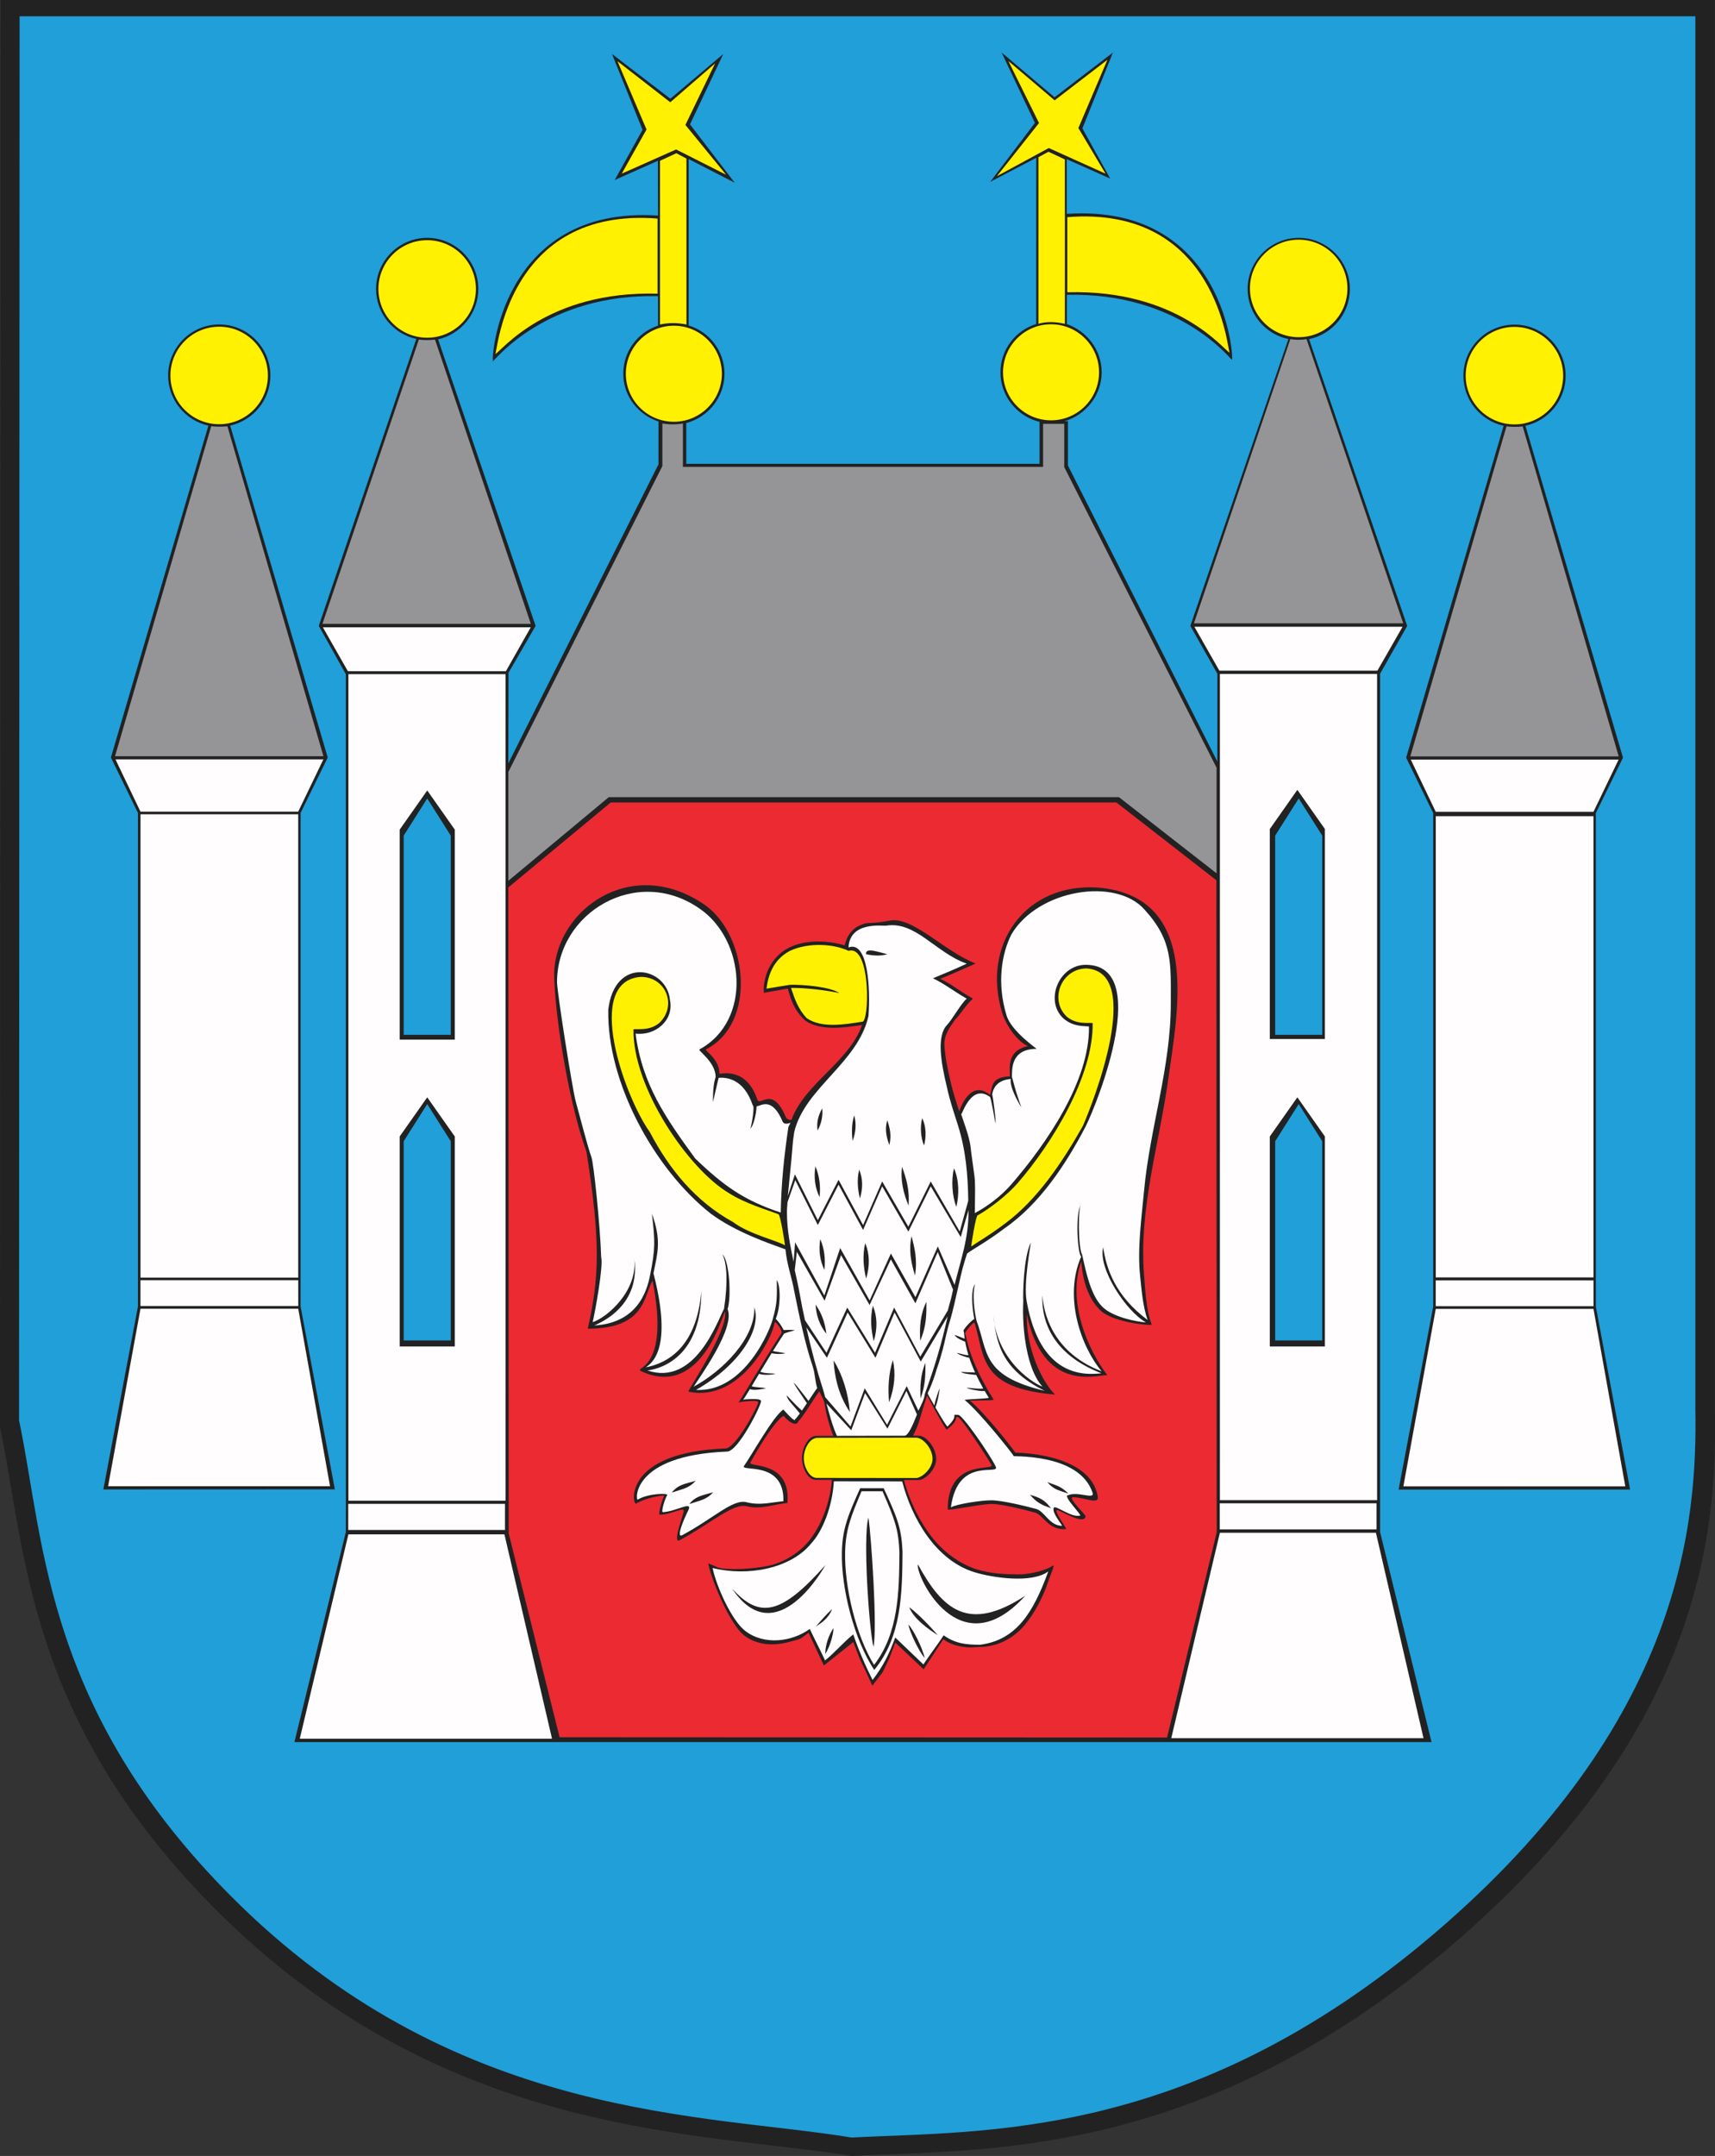 <?xml version="1.0" encoding="ISO-8859-1" standalone="yes"?>
<svg width="531.69" height="668.218">
  <rect width="100%" height="100%" fill="#333333" stroke="none"/>
  <defs> 
    <marker id="ArrowEnd" viewBox="0 0 10 10" refX="0" refY="5" 
     markerUnits="strokeWidth" 
     markerWidth="4" 
     markerHeight="3" 
     orient="auto"> 
        <path d="M 0 0 L 10 5 L 0 10 z" /> 
    </marker>
    <marker id="ArrowStart" viewBox="0 0 10 10" refX="10" refY="5" 
     markerUnits="strokeWidth" 
     markerWidth="4" 
     markerHeight="3" 
     orient="auto"> 
        <path d="M 10 0 L 0 5 L 10 10 z" /> 
    </marker> </defs>
<g>
<path style="stroke:none; fill-rule:evenodd; fill:#222222" d="M 0 442.328L 0.172 0L 531.637 0L 531.637 438.203C 532.328 474.644 527.363 537.519 448.676 604.097C 371.117 669.718 304.887 665.984 264.051 668.218C 218.199 660.656 140.68 663.062 70.43 595.328C 7.965 534.988 8.137 480.492 0.008 442.328"/>
<path style="stroke:none; fill-rule:evenodd; fill:#ec2a32" d="M 157.586 275.047L 189.348 248.715L 346.113 248.715L 377.105 272.824L 377.211 474.91L 361.82 538.523L 173.484 538.437L 157.707 475.293L 157.586 275.043L 157.586 275.047zM 283.035 444.953L 284.988 445.008C 287.016 445.008 290.058 448.39 290.23 451.941C 290.391 455.32 286.855 458.707 284.82 458.707L 280.242 458.722C 282.285 466.523 286.344 473.59 290.062 477.816C 293.781 482.043 298.519 485.086 302.918 486.441C 307.312 487.793 312.051 487.961 315.941 487.961C 319.832 487.961 324.738 486.441 326.09 485.425C 327.441 484.414 325.922 487.285 324.738 490.836C 323.555 494.386 321.019 499.629 317.805 503.519C 314.594 507.406 309.687 510.453 303.598 510.453C 302.078 510.453 300.723 510.789 299.031 510.453C 297.34 510.285 294.805 509.777 292.437 508.086L 286.348 517.386L 277.555 509.101L 275.695 514.004L 273.668 518.23L 270.457 522.457L 268.43 518.062L 266.57 514.172L 264.543 508.929L 255.41 516.199L 250.676 506.05C 247.633 508.246 248.984 507.742 244.586 508.925C 240.191 510.105 234.945 510.105 230.719 506.898C 226.492 503.687 220.742 490.324 219.558 484.574C 222.434 485.586 222.262 486.093 225.308 486.261C 228.351 486.429 233.258 486.261 237.656 485.418C 242.051 484.574 246.621 482.207 250.172 478.316C 253.723 474.429 257.273 466.937 257.902 458.656L 252.793 458.656C 250.59 458.656 248.652 455.148 248.652 451.933C 248.652 448.55 250.68 445.047 253.047 445.043L 258.383 445.043C 257.516 443.199 256.348 439.015 255.922 436.769C 255.5 434.523 255.965 435.027 254.027 431.265C 253.844 431.062 248.508 439.945 247.496 440.453C 247.664 440.621 246.625 443.027 242.906 438.804C 239.863 440.664 234.473 449.988 232.637 453.261C 231.703 454.925 245.281 452.418 244.121 465.824C 240.234 466.16 235.781 467.953 231.574 466.859C 227.328 465.758 220.73 471.949 210.75 477.355C 208.558 478.543 211.211 471.246 211.918 468.695C 212.512 466.55 208.785 469.336 204.555 469.48C 203.879 469.5 205.398 464.3 205.906 463.797C 206.582 463.121 200.598 464.004 197.215 466.035C 195.953 466.543 193.019 450.117 224.953 448.933C 228.269 448.765 235.16 435.476 235.086 434.621C 234.996 433.558 228.379 434.722 228.887 434.722C 229.223 434.722 237.453 420.472 242.191 413.371C 242.867 412.359 240.199 409.117 240.129 409.976C 239.816 413.695 229.883 434.785 213.426 431.328C 212.934 431.226 225.656 412.703 224.793 406.601C 224.59 405.14 218.113 433.797 198.957 425.066C 195.652 423.562 208.031 425.769 202.301 396.922C 199.558 401.468 200.281 411.84 182.219 411.82C 185.887 395.726 186.156 384.347 181.812 356.925C 176.734 343.132 172.434 317.832 171.859 304.011C 170.441 283.246 194.969 264.324 218.383 280.379C 231.797 289.687 234.797 317.078 218.867 325.246C 218.363 325.582 223.051 328.199 223.051 332.765C 223.051 333.101 231.211 330.25 234.762 340.734C 235.605 343.269 239.348 336.168 243.578 346.144C 243.578 346.144 243.984 347.222 245.363 347.097C 249.469 335.793 263.215 329.211 267.273 317.66C 261.961 318.519 254.246 319.632 249.57 316.254C 246.18 313.043 245.219 309.945 244.242 306.394L 236.812 307.718C 236.469 303.277 238.633 296.679 244.664 293.695C 250.055 291.027 257.137 291.554 261.867 293.015C 262.437 290.449 263.848 288.129 266.269 286.961C 269.465 285.418 268.777 286.672 275.883 285.324C 282.984 283.98 292.824 294.933 302.465 298.632C 297.562 300.82 295.203 301.867 291.48 303.382C 295.199 305.062 297.07 306.984 301.637 309.508C 299.777 311.019 297.758 314.394 296.066 316.074C 294.976 317.754 292.617 320.484 292.781 323.847C 292.945 327.207 293.781 331.382 294.738 335.433C 295.504 338.683 296.32 341.175 297.367 344.441C 297.644 343.695 300.816 334.332 306.945 339.363C 307.75 337.019 307 333.797 313.098 333.625C 313.246 331.804 311.617 325.746 318.742 324.195C 316.277 323.441 312.211 318.789 310.695 313.879C 304.25 292.988 317.644 273.472 340.601 275.105C 372.625 278.023 365.035 313.832 362.168 334.55C 359.371 354.781 353.027 374.586 354.691 395.234C 355.07 399.98 355.367 406.175 357.058 410.574C 356.891 410.91 344.816 409.984 340.926 405.922C 337.375 402.371 335.641 396.863 335.211 390.988C 330.766 403.371 337.258 418.351 343.273 426.179C 339.723 426.238 323.441 431.64 318.328 407.293C 318.051 417.629 322.879 428.09 327.074 432.226C 303.746 430.273 305.359 420.824 302.187 410.066C 301.976 409.343 298.883 413.07 299.223 413.406C 299.726 413.91 299.773 420.64 308.062 433.836C 308.062 434.172 300.461 433.929 300.754 434.172C 305.543 438.164 313.777 448.718 314.789 450.238C 313.605 450.238 338.18 449.894 340.332 463.937C 340.719 466.465 336.055 464.058 332.672 464.058C 330.812 464.058 336.621 469.472 336.558 469.976C 336.211 472.797 328.918 468.258 327.891 468.035C 326.238 467.679 330.855 473.879 330.519 473.91C 325 474.414 323.527 469.527 320.836 468.797C 317.269 467.836 310.562 466.136 307.348 466.136C 304.137 466.136 293.816 468.332 293.816 467.828C 293.816 451.761 308.605 456.136 307.348 453.961C 305.453 450.687 298.516 440.328 297.539 439.722C 297.098 439.019 296.551 439.195 296.402 439.273C 296.488 440.468 295.254 441.73 293.551 443.101C 293.215 443.437 287.422 432.55 287.441 432.504C 286.324 435.804 286.336 435.941 285.875 437.437C 285.156 439.777 284.609 442.105 283.078 444.941"/>
<path style="stroke:none; fill-rule:evenodd; fill:#fff101" d="M 132.434 104.672C 124.109 104.672 117.32 97.886 117.32 89.558C 117.32 81.234 124.105 74.445 132.434 74.445C 140.758 74.445 147.547 81.23 147.547 89.558C 147.547 97.882 140.762 104.672 132.434 104.672zM 402.621 104.508C 394.301 104.508 387.512 97.718 387.512 89.394C 387.512 81.074 394.297 74.285 402.621 74.285C 410.945 74.285 417.734 81.07 417.734 89.394C 417.734 97.718 410.945 104.508 402.621 104.508zM 283.918 458.097L 253.176 458.062C 251.062 458.062 249.203 454.859 249.203 451.925C 249.203 448.84 251.148 445.64 253.418 445.636L 284.078 445.597C 286.023 445.597 288.941 448.683 289.105 451.925C 289.262 455.011 285.867 458.101 283.914 458.101L 283.918 458.097zM 267.238 316.679C 262.012 317.488 254.672 318.789 250.086 315.547C 247.43 312.754 246.273 309.347 245.234 306.195C 247.184 306.144 253.223 306.363 260.199 307.773C 257.281 305.82 248.953 305.125 244.914 305.226L 237.629 306.425C 238.152 302.523 239.5 297.531 245.012 294.644C 250.949 291.984 258.625 292.582 263.078 294.711C 270.129 292.648 269.551 317.34 267.238 316.679zM 301.101 386.343C 302.93 385.027 306.754 382.898 311.75 379.105C 321.601 371.758 329.348 360.269 335.719 348.957C 338.859 341.816 354.723 301.398 336.898 300.16C 329.078 300.16 325.164 309.832 330.746 315.125C 333.742 317.593 337.25 316.91 338.75 317.074C 339.008 333.539 326.105 354.535 315.437 366.765C 312.277 370.39 306.934 374.539 303.105 376.683C 302.531 376.683 301.027 386.175 301.109 386.34L 301.101 386.343zM 243.34 386C 241.512 384.683 232.246 382.554 227.25 378.761C 215.59 372.324 207.488 362.382 201.469 350.89C 193.566 339.879 180.879 304.015 198.703 302.777C 206.523 302.777 209.984 311.765 204.402 317.058C 201.406 319.527 197.898 318.843 196.398 319.008C 196.074 337.09 213.539 362.515 226.062 369.836C 231.039 373.004 237.516 374.875 241.344 376.336C 241.918 376.336 243.422 385.828 243.336 385.992L 243.34 386zM 221.691 19.66L 207.801 31.699L 191.434 18.98L 200.437 40.136L 192.754 53.82L 209.609 46.324L 225.101 54.152L 212.492 38.722L 221.691 19.656L 221.691 19.66zM 153.558 109.734C 155.484 108.816 169.598 90.082 203.867 91.023L 203.867 67.754C 157.215 64.043 154.207 109.222 153.558 109.734zM 212.812 49.148L 209.695 47.488L 204.617 49.836L 204.617 100.582C 207.402 99.961 210.133 100.027 212.816 100.582L 212.816 49.152L 212.812 49.148zM 208.91 130.722C 200.711 130.722 194.023 124.039 194.023 115.836C 194.023 107.636 200.707 100.949 208.91 100.949C 217.109 100.949 223.797 107.632 223.797 115.836C 223.797 124.035 217.113 130.722 208.91 130.722zM 381.199 109.289C 379.273 108.371 365.164 89.636 330.891 90.578L 330.891 67.308C 377.543 63.597 380.551 108.777 381.199 109.289zM 321.941 48.718L 325.058 47.039L 330.137 49.414L 330.137 100.359C 327.25 99.734 324.445 99.593 321.937 100.359L 321.937 48.722L 321.941 48.718zM 312.625 18.918L 326.957 31.105L 343.324 18.535L 334.32 39.691L 342.738 53.82L 325.148 45.882L 309.066 54.597L 322.117 38.132L 312.625 18.918zM 325.848 130.277C 334.043 130.277 340.734 123.59 340.734 115.39C 340.734 107.191 334.047 100.504 325.848 100.504C 317.648 100.504 310.961 107.187 310.961 115.39C 310.961 123.59 317.648 130.277 325.848 130.277zM 67.945 131.484C 59.625 131.484 52.836 124.695 52.836 116.371C 52.836 108.047 59.621 101.258 67.945 101.258C 76.269 101.258 83.058 108.043 83.058 116.371C 83.058 124.691 76.273 131.484 67.945 131.484zM 469.508 131.539C 461.187 131.539 454.398 124.75 454.398 116.425C 454.398 108.105 461.184 101.316 469.508 101.316C 477.832 101.316 484.621 108.101 484.621 116.425C 484.621 124.75 477.836 131.539 469.508 131.539"/>
<path style="stroke:none; fill-rule:evenodd; fill:#fffdfd" d="M 108.012 208.945L 156.746 208.945L 156.746 465.132L 108.012 465.132L 108.012 208.945zM 156.383 475.558L 171.141 538.898L 92.937 538.898L 108.008 475.558L 156.379 475.558L 156.383 475.558zM 100.098 194.425L 164.547 194.425L 156.836 208.043L 107.851 208.043L 100.101 194.425L 100.098 194.425zM 107.961 466.097L 156.566 466.097L 156.566 474.199L 107.961 474.199L 107.961 466.097zM 378.195 208.89L 426.93 208.89L 426.93 464.965L 378.195 464.965L 378.195 208.89zM 426.566 475.058L 441.324 538.734L 363.121 538.734L 378.191 475.058L 426.562 475.058L 426.566 475.058zM 370.281 194.258L 434.824 194.258L 427.023 207.875L 378.035 207.875L 370.285 194.258L 370.281 194.258zM 378.144 465.937L 426.75 465.937L 426.75 474.011L 378.144 474.011L 378.144 465.937zM 251.047 504.879C 245.461 508.91 236.934 509.965 231.09 505.523C 226.863 502.312 222.101 491.726 220.918 485.976C 231.785 488.703 245.172 486.191 251.531 478.332C 255.082 474.445 258.039 467.004 258.519 459.113C 265.961 459.14 272.25 459.109 279.691 459.136C 282.684 470.617 290.098 483.593 302.078 487.281C 307.734 489.019 319.914 490.843 324.988 487.043C 320.289 500.004 314.984 508.308 303.891 509.769C 299.699 509.769 296.266 509.496 292.562 506.847C 290.535 509.945 288.308 512.781 286.277 515.882C 283.348 513.121 280.48 510.293 277.551 507.531C 275.527 512.863 273.984 516.129 270.516 520.691C 268.273 516.254 266.137 511.308 264.531 506.562C 261.488 508.984 258.84 512.203 255.793 514.629C 254.215 511.246 252.637 508.261 251.058 504.879L 251.047 504.879zM 255.887 485.101C 242.273 500.394 235.566 501.89 226.961 492.355C 240.742 512.902 255.898 485.097 255.887 485.101zM 257.969 498.699C 256.891 501.574 254.641 503.039 252.887 504.14C 255.082 501.648 255.98 500.613 257.969 498.699zM 255.859 512.625C 257.68 509.804 258.473 505.558 258.375 504.613C 257.082 506.601 255.832 509.656 255.859 512.625zM 286.668 513.879C 284.551 511.355 281.906 505.398 281.637 503.562C 283 504.808 285.957 510.613 286.668 513.879zM 281.875 498.113C 283.305 501.918 288.426 505.347 290.75 506.804C 287.844 503.504 284.953 500.5 281.875 498.113zM 284.566 484.867C 292.258 498.894 300.223 506.117 317.859 494.574C 297.348 517.234 283.75 488.121 284.566 484.867zM 273.953 461.246C 278.18 470.379 279.465 473.511 279.805 480.953C 279.691 493.781 279.57 507.211 271.027 517.59C 264.797 508.136 260.742 492.297 261.004 481.015C 261.172 473.742 262.961 469.535 266.68 461.25L 273.953 461.25L 273.953 461.246zM 273.605 462.199C 277.391 470.922 278.543 473.918 278.844 481.027C 278.742 493.285 278.637 506.113 270.98 516.027C 265.398 506.996 261.769 491.863 262.004 481.086C 262.152 474.14 263.754 470.121 267.09 462.203L 273.601 462.203L 273.605 462.199zM 270.797 510.414C 272.047 504.722 270.094 475.843 269.23 470.371C 267.473 476.382 269.441 505.246 270.797 510.414zM 299.84 388.472C 299.535 389.351 299.281 390.199 299.035 391C 298.203 393.695 297.516 396.886 296.836 399.918C 296.16 402.777 295.484 406.14 294.473 409.508C 293.457 412.703 292.953 415.734 292.273 418.258C 291.769 420.105 291.09 422.461 290.414 424.312C 289.906 426.16 288.957 428.882 288.047 430.875C 287.828 431.359 287.812 431.086 287.609 431.937C 287.609 431.98 288.527 433.652 289.656 435.632C 289.973 434.004 291.019 430.754 291.332 430.414C 290.824 433.711 290.695 434.011 290.012 436.258C 291.668 439.132 293.601 442.351 293.793 442.117C 297.004 438.906 295.277 438.84 296.16 438.398C 296.308 438.324 295.562 438.527 297.082 438.527C 298.434 438.527 306.941 450.906 308.578 454.336C 310.691 457.816 296.961 450.804 294.797 467.195C 296.41 466.191 304.109 465.004 307.324 465.004C 310.535 465.004 317.621 466.703 321.187 467.664C 323.879 468.39 325.348 472.902 329.238 472.902C 329.574 472.902 325.863 468.726 326.734 467.277C 327.25 466.422 332.32 470.543 334.902 469.722C 335.383 469.57 329.277 463.425 331.141 463.425C 334.101 462.164 338.934 464.691 338.801 462.925C 334.773 449.824 312.226 451.672 314.266 451.242C 313.254 449.722 303.891 437.906 299.098 433.914C 298.808 433.675 306.535 433.535 306.535 433.199C 306.082 432.472 305.652 431.765 305.25 431.078C 304.863 431.414 299.758 430.515 299.75 430.105C 299.777 430.125 305.062 430.656 304.793 430.277C 303.965 428.816 303.258 427.441 302.652 426.156C 301.617 426.023 298.598 425.836 297.902 425.211C 298.648 425.234 300.918 425.375 302.297 425.394C 301.539 423.718 300.953 422.199 300.504 420.843C 299.535 420.675 297.117 419.898 296.668 419.293C 298.676 419.8 299.453 420.043 300.25 420.05C 299.734 418.375 299.426 416.972 299.234 415.851C 298.558 415.57 296.469 414.789 295.934 413.75C 297.496 414.238 299.098 415.008 299.082 414.898C 298.887 413.484 298.867 412.695 298.711 412.535C 298.43 412.254 301.027 409.316 302.051 408.812C 301.492 406.082 300.801 399.793 302.289 397.98C 301.769 399.554 301.523 403.789 302.711 409.226C 306.387 419.008 304.184 426.382 323.879 431.07C 309.684 424.07 309.012 415.328 307.918 407.758C 309.328 422.605 321.398 429.25 323.187 429.758C 318.422 424.644 316.797 412.336 317.238 403.304C 317.125 401.082 317.234 390.156 319.551 385.136C 319.621 385.648 317.219 397.707 318.301 403.386C 322.422 426.359 335.508 426.32 341.453 425.629C 326.719 419.965 322.801 409.91 323.172 401.461C 323.769 409.699 328.273 419.953 341.539 425.019C 335.086 417.328 329.703 401.918 335.199 389.461C 334.086 388.707 333.23 375.949 335.199 373.211C 334.184 373.894 334.223 386.691 335.473 388.855C 336.656 394.097 338.113 401.371 341.664 404.922C 344.945 408.343 352.805 409.722 355.281 409.867C 349.172 406.457 340.363 393.23 342.008 386.574C 342.973 393.187 345.723 401.617 355.773 409.097C 354.308 404.875 353.949 400.093 353.473 395.617C 352.551 387.004 353.891 377.668 354.687 369.062C 356.496 349.492 362.973 330.992 362.973 311.047C 362.973 298.5 363.641 291.597 354.855 281.953C 345.961 271.793 321.836 275.66 313.586 289.562C 310.586 295.441 308.949 304.632 312.066 314.765C 313.586 319.668 321.535 325.082 321.367 325.082C 313.234 325.082 313.769 331.703 313.726 333.773C 314.141 335.164 314.785 338.187 316.648 343.191C 315.437 341.304 312.957 336.754 313.367 334.402C 308.793 334.82 307.867 337.605 307.594 339.203C 307.836 339.75 308.937 348.125 308.598 348.101C 308.562 347.988 307.223 340.078 306.906 339.972C 301.074 335.742 298.34 345.375 297.996 345.351C 299.226 349.195 300.797 352.871 301.074 357.004C 301.41 359.468 301.75 361.937 302.086 364.406C 302.422 366.929 302.254 370.293 302.254 373.156C 302.254 373.871 302.242 375.269 302.223 376.004C 302.219 376.14 302.215 375.679 302.148 376.019C 305.976 374.031 310.375 370.742 313.59 367.019C 324.426 354.472 337.867 335.031 337.605 318.136C 336.086 317.968 332.875 318.304 329.828 315.773C 323.676 310.347 328.223 299.031 336.594 299.031C 357.191 299.031 340.418 341.449 336.594 349.097C 330.558 360.703 322.363 373.187 311.394 380.726C 306.32 384.613 301.754 387.093 299.855 388.465L 299.84 388.472zM 331.269 462.937C 327.996 461.816 326.789 461.738 324.676 459.367C 327.848 460.511 328.906 460.687 331.269 462.937zM 325.836 467.437C 322.562 466.316 321.43 465.652 319.316 463.285C 322.707 464.281 323.84 464.945 325.836 467.437zM 243.512 387.211C 243.922 391.843 245.449 395.722 246.25 400.254C 247.797 407.953 249.504 416.191 252 423.644C 252.676 425.66 252.699 428.226 253.363 430.265C 253.285 430.199 252.058 432.07 250.644 434.187C 247.344 429.875 245.844 428.062 246.156 428.754C 246.394 429.289 247.73 431.343 250.16 434.914C 249.523 435.867 249.191 436.375 248.605 437.203C 245.629 434.511 243.496 431.843 243.902 432.64C 244.293 434.129 245.633 435.132 247.969 438.093C 247.258 439.078 246.684 439.793 246.422 439.922C 246.59 440.09 246.59 441.105 242.871 436.879C 239.828 438.738 232.894 451.254 230.695 454.3C 229.176 456.328 243.211 452.441 242.871 465.293C 238.98 465.629 235.769 466.644 231.539 465.629C 227.312 464.445 221.562 470.363 211.582 475.777C 209.387 476.961 212.09 470.703 213.273 468.336C 215.133 464.785 209.723 468.504 205.496 468.672C 204.82 468.672 206.34 463.937 206.848 463.429C 207.523 462.754 201.098 462.754 197.715 464.781C 197.039 465.289 195.519 451.082 225.453 449.898C 229.004 449.73 236.277 435.015 235.937 434.168C 235.601 433.156 229.851 433.832 230.359 433.832C 230.465 433.832 231.277 432.535 232.488 430.535C 233.719 431.035 236.062 430.578 237.516 430.297C 235.535 429.879 234.152 430.078 233.031 429.64C 233.715 428.504 234.496 427.199 235.328 425.808C 237.055 426.363 239.805 426.031 240.383 425.765C 239.793 425.636 236.941 425.758 235.726 425.152C 236.84 423.297 238.035 421.316 239.215 419.406C 240.734 419.758 242.73 419.691 243.445 419.398C 241.453 419.054 240.246 418.898 239.629 418.738C 240.832 416.793 242.004 414.937 243.043 413.386C 243.16 413.211 245.09 412.656 246.41 412.297C 245.336 412.05 242.953 412.308 242.894 412.183C 242.41 411.027 241.246 409.457 240.5 408.754C 242.117 404.933 241.976 398.316 240.824 396.75C 240.859 401.382 241.047 403.804 239.656 408.488C 238.992 411.816 230.894 431.613 215.781 430.785C 229.441 423.008 236.105 411.972 233.871 405.191C 234.148 414.711 224.277 424.754 215.047 429.797C 216.91 426.8 227.988 411.668 225.57 405.742C 226.789 401.988 226.133 390.761 224 388.804C 225.398 391.699 225.676 397.527 224.469 405.636C 222.312 409.789 215.426 429.675 200.715 424.761C 206.203 424.07 217.359 419.488 217.434 400.312C 216.34 412.91 210.961 421.664 200.211 423.8C 202.008 422.504 208.684 418.23 202.594 394.672C 203.824 388.297 205.168 384.644 202.105 376.168C 203.125 384.683 203.137 387.136 201.656 394.656C 200.945 398.097 198.965 409.968 184.254 410.816C 194.715 406.218 197.777 398.035 196.656 390.234C 197.641 400.199 188.258 408.297 183.738 409.804C 184.566 406.281 187.094 392.273 186.383 389.711C 186.047 379.394 184.016 360.281 183.34 358.59C 182.156 355.379 179.621 345.398 178.437 341.168C 177.426 337.281 172.859 308.523 172.687 304.465C 172.687 282.863 197.285 268.175 216.664 281.461C 231.062 291.058 233.32 316.328 216.832 325.269C 216.297 325.558 221.867 329.222 221.867 333.789C 221.328 335.558 221.051 337.277 221.008 341.558C 221.098 341.554 222.707 334.066 222.828 334.054C 224.898 333.91 230.488 334.035 233.363 342.554C 234.133 342.828 232.832 349.699 232.605 349.808C 233.512 349.156 234.465 345.418 234.558 342.91C 236.203 342.597 239.398 339.968 242.703 347.761C 243.113 348.308 243.723 348.472 245.051 347.996C 244.828 348.636 244.555 348.8 244.398 349.445C 243.058 358.582 242.23 366.578 242.043 375.812C 230.684 372.082 224.359 367.523 215.555 359.09C 206.465 346.613 199.101 336.16 197.039 320.355C 203.121 321.113 209.062 316.25 207.695 309.871C 206.695 299.679 190.531 296.254 188.582 312.914C 188.105 335.39 202.848 362.379 220.379 376.175C 228.156 381.906 238.187 385.289 243.516 387.222L 243.512 387.211zM 213.695 466.16C 216.969 465.039 218.976 464.886 221.09 462.519C 217.699 463.515 215.691 463.668 213.695 466.16zM 208.258 462.609C 211.531 461.488 213.539 461.336 215.648 458.968C 212.258 459.965 210.25 460.117 208.258 462.609zM 300.168 372.211L 297.539 381.703L 288.547 366.179L 281.613 380.218L 273.496 366.179L 267.578 379.711L 259.969 365.672L 253.543 378.187L 246.441 363.98L 244.242 370.707C 246.48 348.609 245.332 357.23 246.226 350.89C 249.453 337.211 265.969 329.508 269.246 314.898C 269.902 306.41 269.086 291.39 263.058 293.648C 263.484 285.406 273.762 287.082 274.785 286.89C 283.863 285.441 290.066 295.277 299.715 298.679C 295.039 300.847 292.781 301.711 289.234 303.211C 292.781 304.879 295.359 307.019 299.715 309.519C 297.941 311.019 295.199 316.027 293.586 317.695C 291.973 319.363 291.488 322.367 291.652 325.703C 291.812 329.039 292.617 333.043 293.586 337.047C 294.391 340.882 295.808 345.062 296.973 348.726C 299.434 356.476 300.066 364.105 300.184 372.203L 300.168 372.211zM 268.473 295.726C 270.484 296.203 273.07 296.398 275.086 295.73C 272.508 295.191 268.297 293.441 268.473 295.726zM 286.465 355.039C 287.187 352.468 287.176 349.14 285.898 346.566C 285.195 349.281 285.457 352.609 286.465 355.039zM 275.723 354.875C 276.488 351.73 275.781 349.476 275.098 347.203C 274.258 349.758 274.746 352.316 275.723 354.875zM 264.34 353.613C 265.359 350.832 265.519 348.187 264.82 345.691C 264.016 348.332 264 350.972 264.34 353.613zM 253.484 350.422C 254.676 348.129 255.152 345.832 254.91 343.539C 253.578 345.832 253.101 348.129 253.484 350.422zM 296.473 374.062C 297.391 370.429 297.375 365.726 295.75 362.09C 294.855 365.925 295.187 370.629 296.473 374.062zM 281.664 373.664C 282.07 368.597 280.863 365.121 279.676 361.617C 279.082 365.758 280.078 369.742 281.664 373.664zM 266.594 371.445C 267.582 368.215 267.504 365.242 266.363 362.535C 265.633 365.582 265.887 368.535 266.594 371.445zM 254.082 371.031C 254.461 367.593 254.035 364.41 252.793 361.492C 252.254 364.984 252.684 368.164 254.082 371.031zM 284.277 438.402L 281.016 431.097L 275.133 442.797L 268.199 431.773L 263.906 443.3L 256.215 434.996C 257.207 438.578 258.039 441.808 259.453 445.027L 280.414 444.988C 281.547 444.988 282.957 441.816 284.285 438.398L 284.277 438.402zM 284.715 437.218L 281.101 429.617L 275.016 441.625L 268.082 430.293L 263.687 442.132L 255.812 433.008C 255.469 431.828 255.625 432.121 255.262 430.988C 253.219 424.636 251.449 418.109 249.969 411.371L 256.367 420.824L 262.793 406.785L 271.418 420.824L 277.336 406.785L 285.453 422.008L 293.805 407.976C 291.937 416.402 289.711 423.886 286.797 431.832C 286.488 432.675 286.976 432.824 284.723 437.222L 284.715 437.218zM 249.574 409.211L 256.23 419.297L 262.656 405.261L 271.281 419.297L 277.199 405.261L 285.316 420.484L 293.871 406.113C 294.32 404.195 294.742 403.039 295.164 401.132C 295.316 400.429 295.289 400.414 295.469 399.722L 290.726 388.023L 283.793 403.945L 276.184 390.316L 269.59 404.472L 260.746 389.011L 255.648 403.144L 247.035 387.98L 246.391 393.668C 247.078 396.816 247.402 398.125 247.98 401.293C 248.562 404.492 248.832 405.929 249.566 409.218L 249.574 409.211zM 295.937 398.242L 290.742 386.312L 283.808 402.043L 276.199 388.511L 269.605 403.058L 260.473 386.82L 255.57 401.535L 246.5 385.043L 246.031 391.097C 244.945 385.843 243.973 381.215 243.973 375.754C 243.973 374.054 244.07 374.273 244.144 372.609L 246.547 365.773L 253.543 379.687L 259.969 367.172L 267.578 381.211L 273.496 367.679L 281.613 381.718L 288.547 367.679L 297.848 383.41L 300.258 375.027C 300.363 383.668 297.945 390.121 295.937 398.246L 295.937 398.242zM 283.676 395.304C 284.469 390.285 283.527 386.726 282.605 383.14C 281.699 387.226 282.391 391.273 283.676 395.304zM 268.519 396.285C 269.719 392.3 269.625 388.636 268.242 385.297C 267.355 389.054 267.668 392.695 268.519 396.285zM 255.586 393.578C 255.965 390.136 255.539 386.957 254.297 384.039C 253.754 387.531 254.187 390.711 255.586 393.578zM 285.297 415.55C 287.281 410.875 287.23 407.191 287.207 403.492C 285.336 407.234 285.027 411.328 285.297 415.55zM 270.883 415.703C 272.082 411.718 271.988 408.05 270.605 404.715C 269.719 408.472 270.031 412.113 270.883 415.703zM 256.18 413.371C 255.801 409.929 254.684 406.922 252.836 404.347C 253.07 407.871 254.184 410.882 256.18 413.371zM 285.398 433.457C 286.961 429.168 286.918 425.789 286.902 422.394C 285.43 425.828 285.187 429.582 285.398 433.457zM 275.633 434.648C 277.351 430.035 277.742 425.664 276.808 421.539C 275.43 425.91 275.258 430.281 275.633 434.648zM 263.484 437.64C 262.91 431.539 261.23 426.207 258.441 421.636C 258.793 427.89 260.476 433.222 263.484 437.64zM 43.559 252.382L 92.453 252.382L 92.453 395.984L 43.559 395.984L 43.559 252.382zM 92.457 405.629L 102.32 460.64L 33.512 460.64L 43.551 405.629L 92.453 405.629L 92.457 405.629zM 35.801 235.367L 100.25 235.367L 92.449 251.57L 43.555 251.57L 35.805 235.367L 35.801 235.367zM 43.547 396.777L 92.465 396.777L 92.465 404.793L 43.547 404.793L 43.547 396.777zM 445.121 252.968L 494.016 252.968L 494.016 395.914L 445.121 395.914L 445.121 252.968zM 494.019 405.679L 503.883 460.691L 435.074 460.691L 445.117 405.679L 494.019 405.679zM 437.363 235.414L 501.812 235.414L 494.012 251.617L 445.117 251.617L 437.367 235.414L 437.363 235.414zM 445.109 396.828L 494.027 396.828L 494.027 404.843L 445.109 404.843L 445.109 396.828zM 393.672 256.941L 402.211 244.804L 410.746 256.941L 410.746 322.035L 393.672 322.035L 393.672 256.941zM 393.672 352.234L 402.211 340.097L 410.746 352.234L 410.746 417.328L 393.672 417.328L 393.672 352.234zM 123.914 352.234L 132.453 340.097L 140.988 352.234L 140.988 417.328L 123.914 417.328L 123.914 352.234zM 123.914 257.129L 132.453 244.992L 140.988 257.129L 140.988 322.222L 123.914 322.222L 123.914 257.129"/>
<path style="stroke:none; fill-rule:evenodd; fill:#209fd9" d="M 5.906 440.258L 6.074 5.047L 525.598 5.047L 525.598 436.199C 526.273 472.054 521.422 533.918 444.5 599.422C 368.684 663.988 303.941 660.312 264.023 662.511C 219.203 655.07 143.426 657.437 74.75 590.797C 13.691 531.429 13.859 477.808 5.91 440.258L 5.906 440.258zM 93.184 251.961L 101.605 234.789L 71.355 131.902C 78.469 130.336 83.824 123.976 83.824 116.406C 83.824 107.679 76.707 100.558 67.977 100.558C 59.25 100.558 52.129 107.675 52.129 116.406C 52.129 123.972 57.48 130.332 64.606 131.922L 34.383 234.789L 42.766 251.961L 42.766 404.922L 32.039 461.632L 103.808 461.605L 93.191 404.925L 93.191 251.968L 93.184 251.961zM 494.746 252.011L 503.164 234.84L 472.914 131.953C 480.031 130.386 485.383 124.027 485.383 116.457C 485.383 107.73 478.266 100.609 469.535 100.609C 460.808 100.609 453.687 107.726 453.687 116.457C 453.687 124.023 459.039 130.386 466.164 131.972L 435.941 234.84L 444.324 252.011L 444.324 404.972L 433.598 461.683L 505.367 461.656L 494.75 404.976L 494.75 252.019L 494.746 252.011zM 443.805 539.945L 427.855 474.816L 427.859 208.82L 436.258 193.996L 405.836 105.105C 413.043 103.617 418.492 97.211 418.492 89.57C 418.492 80.843 411.375 73.722 402.644 73.722C 393.918 73.722 386.797 80.84 386.797 89.57C 386.797 97.199 392.234 103.601 399.434 105.086L 369.031 193.996L 377.414 208.812L 377.41 236.047L 331.078 144.265L 331.078 130.543L 329.996 130.543C 336.566 128.675 341.539 122.554 341.539 115.398C 341.539 108.515 337.016 102.64 330.762 100.453L 330.754 91.371C 365.598 90.562 381.414 111.343 381.918 111.511C 382.59 111.679 379.945 63.023 330.715 66.285L 330.715 49.347L 344.191 55.351L 335.566 39.793L 345.035 16.281L 326.937 30.148L 310.531 16.281L 320.848 38.101L 306.98 56.367L 321.262 48.918L 321.242 100.429C 314.824 102.398 310.164 108.371 310.164 115.398C 310.164 122.824 315.351 129.07 322.281 130.754L 322.281 143.754L 212.754 143.754L 212.754 131.109C 219.496 129.386 224.605 123.136 224.605 115.843C 224.605 108.8 219.914 102.812 213.492 100.882L 213.492 49.293L 227.785 56.644L 213.918 38.547L 224.234 16.726L 207.828 30.593L 189.73 16.726L 199.199 40.238L 190.574 55.797L 203.973 49.828L 204.019 66.816C 154.918 63.605 152.172 112.121 152.848 111.953C 153.351 111.785 169.23 91.015 204.012 91.785L 204.016 100.925C 197.73 102.98 193.226 108.886 193.226 115.836C 193.226 122.785 197.863 128.586 204.144 130.632L 204.141 143.914L 157.582 236.609L 157.648 208.523L 166.051 193.988L 135.816 105.175C 142.891 103.586 148.285 97.097 148.285 89.562C 148.285 80.836 141.168 73.715 132.437 73.715C 123.711 73.715 116.59 80.832 116.59 89.562C 116.59 97.129 121.941 103.492 129.07 105.058L 98.824 193.988L 107.226 208.972L 107.226 474.812L 91.277 539.941L 443.805 539.941L 443.805 539.945zM 125.156 353.711L 132.449 342.195L 139.742 353.711L 139.742 415.461L 125.152 415.461L 125.152 353.711L 125.156 353.711zM 125.156 258.984L 132.449 247.468L 139.742 258.984L 139.742 320.734L 125.152 320.734L 125.152 258.984L 125.156 258.984zM 409.922 258.984L 402.629 247.468L 395.336 258.984L 395.336 320.734L 409.926 320.734L 409.926 258.984L 409.922 258.984zM 409.922 353.711L 402.629 342.195L 395.336 353.711L 395.336 415.461L 409.926 415.461L 409.926 353.711"/>
<path style="stroke:none; fill-rule:evenodd; fill:#959597" d="M 99.957 193.363L 164.57 193.363L 134.867 105.269C 133.172 105.445 131.5 105.449 129.855 105.246L 99.961 193.367L 99.957 193.363zM 370.141 193.199L 435.035 193.199L 405.051 105.105C 403.355 105.363 401.684 105.422 400.039 105.082L 370.141 193.203L 370.141 193.199zM 377.176 270.687L 346.91 247.078L 188.719 247.078L 157.601 272.988L 157.601 239.261L 205.348 144.461L 205.348 131.254C 207.59 131.617 209.711 131.617 211.715 131.254L 211.715 144.699L 323.383 144.699L 323.383 131.363L 329.937 131.363L 329.937 144.773L 377.172 237.965L 377.172 270.687L 377.176 270.687zM 35.66 234.382L 100.273 234.382L 70.504 132.113C 68.808 132.289 67.137 132.293 65.492 132.09L 35.66 234.386L 35.66 234.382zM 437.223 234.433L 501.836 234.433L 472.066 132.164C 470.371 132.34 468.699 132.343 467.055 132.14L 437.223 234.437"/>
</g>
</svg>